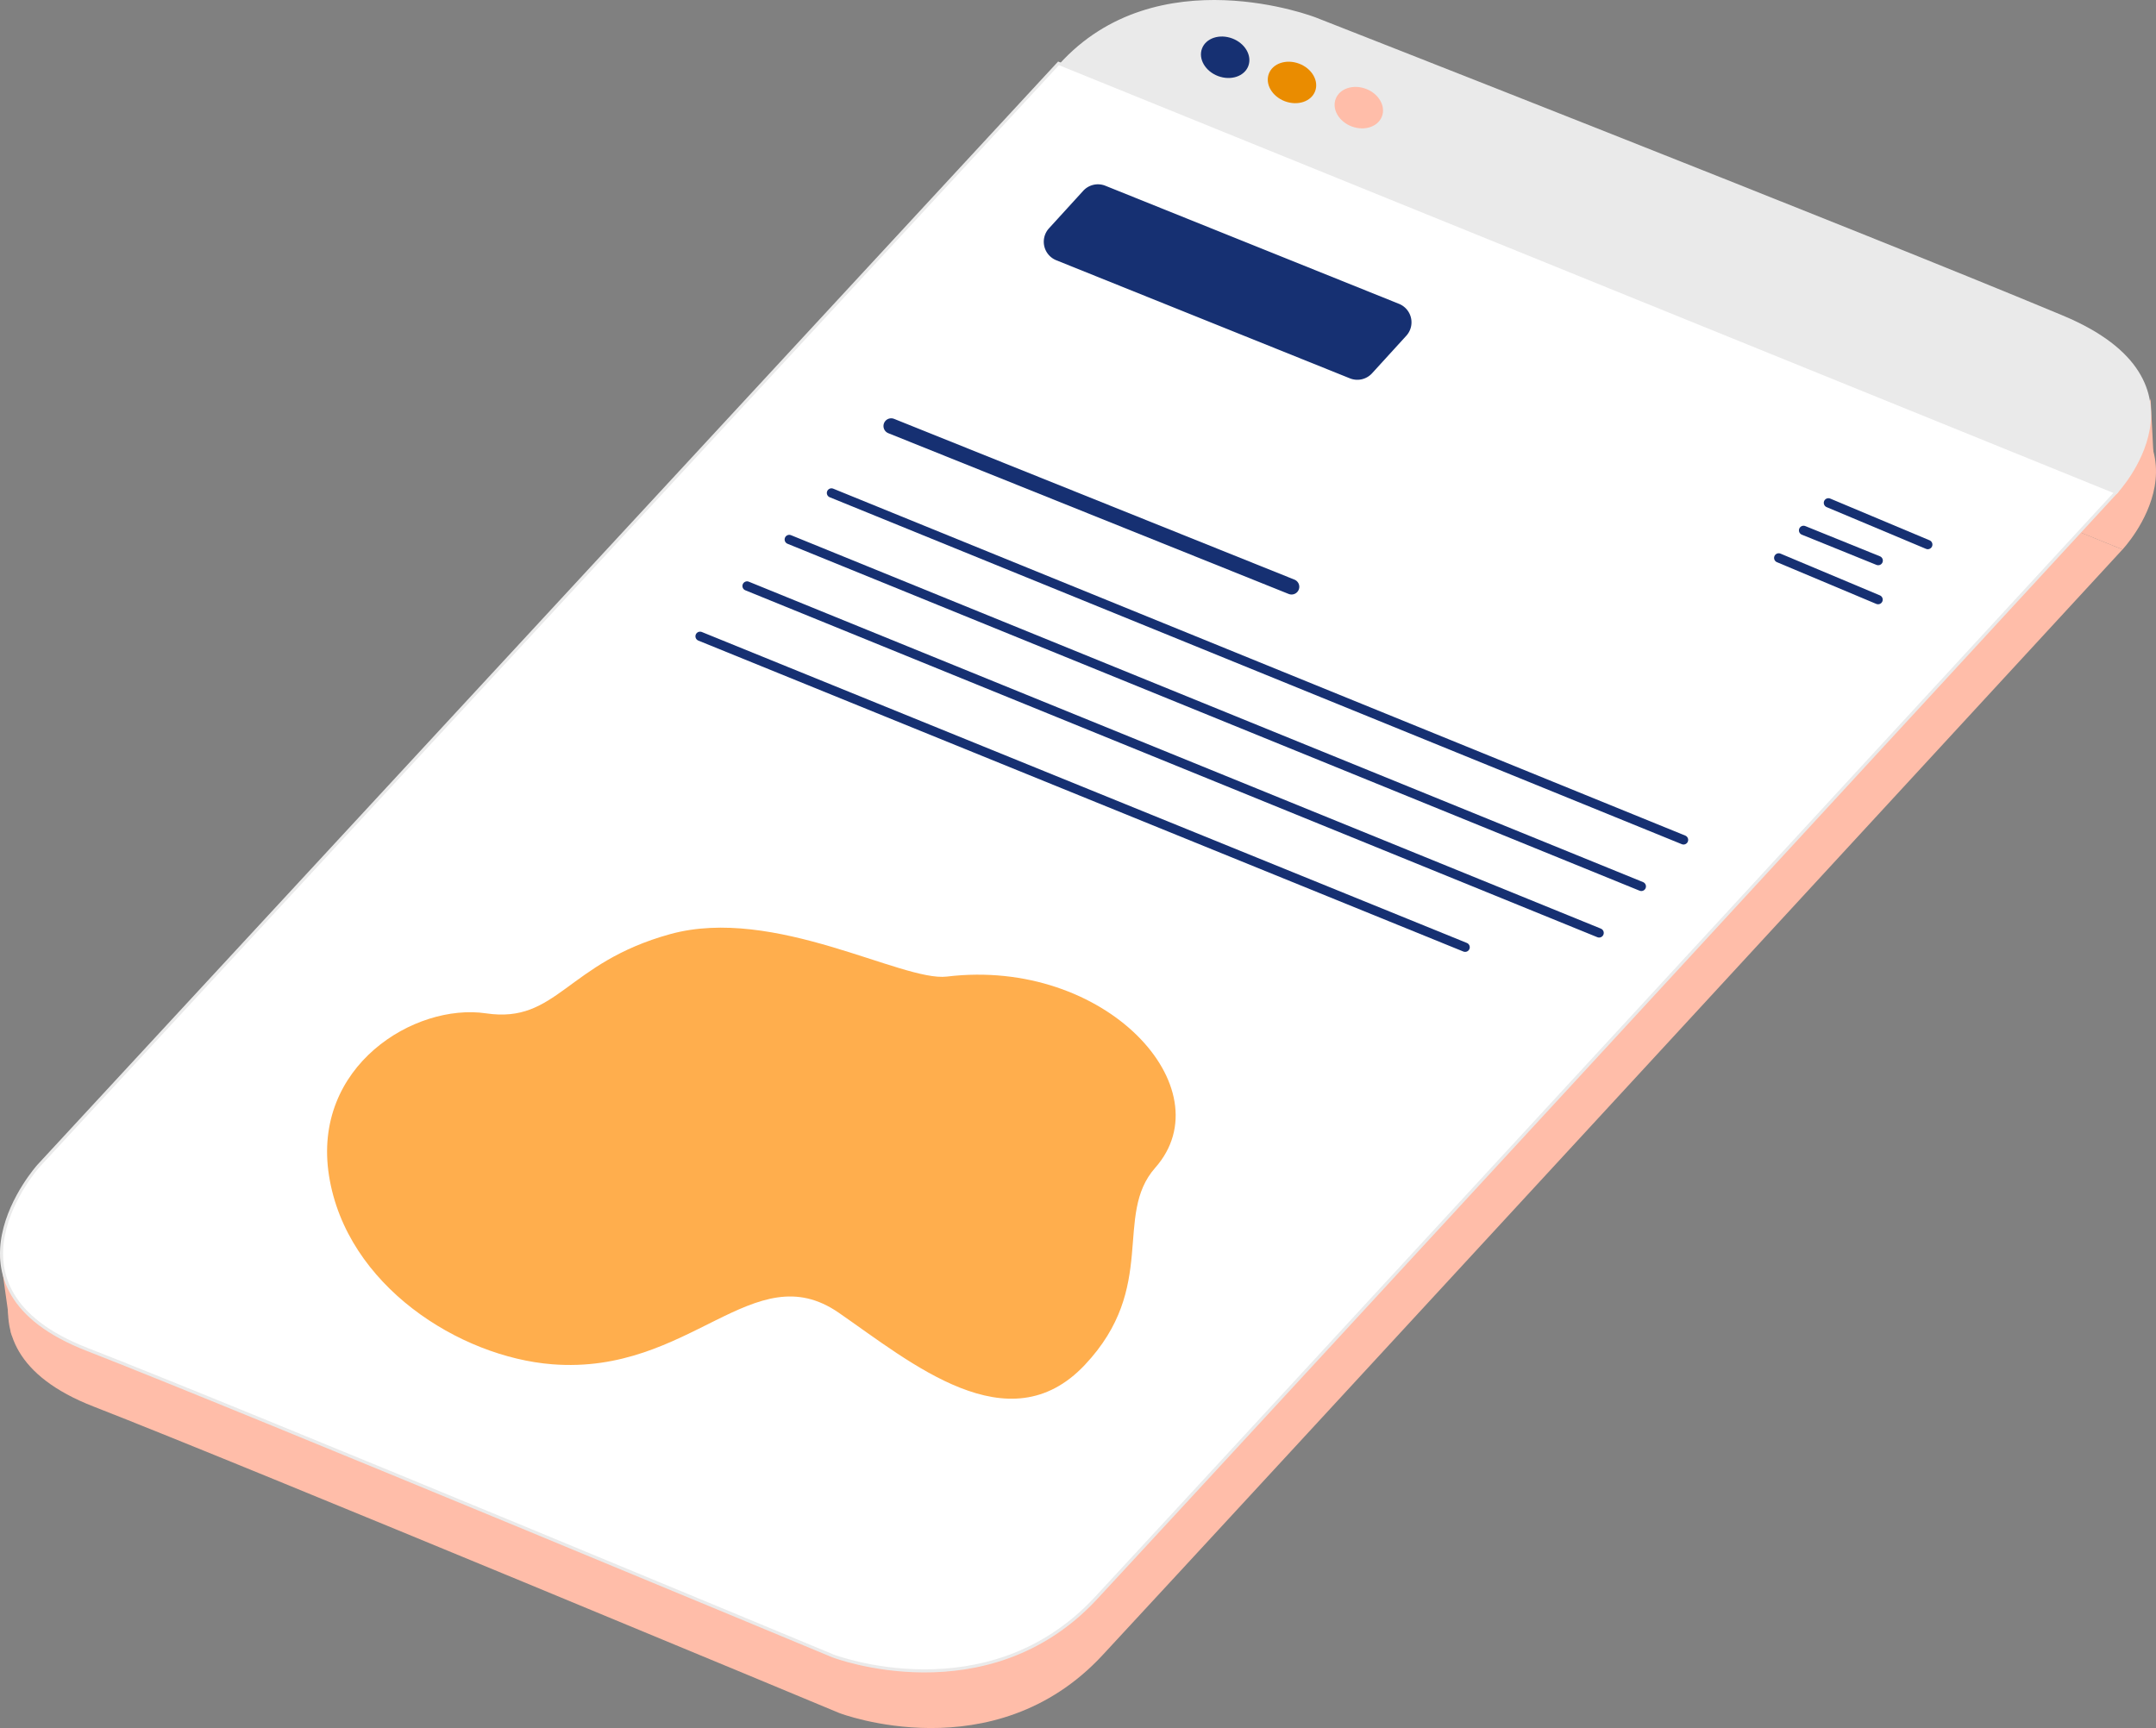 <svg id="Calque_1" data-name="Calque 1" xmlns="http://www.w3.org/2000/svg" width="697.589" height="559.202" viewBox="0 0 697.589 559.202"><rect x="0" y="0" width="697.589" height="559.202" fill="#808080" stroke="none"/><defs><style>.cls-1{fill:#ffbda9;}.cls-2{fill:#eaeaea;}.cls-2,.cls-3{stroke:#eaeaea;}.cls-2,.cls-3,.cls-5,.cls-6{stroke-miterlimit:10;}.cls-3{fill:#fff;}.cls-4{fill:#163072;}.cls-5,.cls-6{fill:none;stroke:#163072;stroke-linecap:round;}.cls-5{stroke-width:3px;}.cls-6{stroke-width:5px;}.cls-7{fill:#ffae4d;}.cls-8{fill:#ea8c00;}</style></defs><title>home_mobile</title><polygon class="cls-1" points="3.718 432.395 0.032 406.055 4.917 417.923 3.718 432.395"/><polygon class="cls-1" points="695.841 129.013 697.145 154.435 689.764 150.135 695.841 129.013"/><path class="cls-1" d="M615.368,376.823,957.015,514.952s33.543-35.477-17.378-56.746c-66.562-27.802-241.699-96.445-241.699-96.445S646.858,341.877,615.368,376.823Z" transform="translate(-270.267 -337.135)"/><path class="cls-1" d="M614.86,376.127,284.813,732.916s-35.405,39.476,15.675,59.359C349.69,811.427,541.87,891.492,541.87,891.492s49.923,19.137,85.055-18.66S957.015,514.952,957.015,514.952Z" transform="translate(-270.267 -337.135)"/><path class="cls-2" d="M613.271,358.33,954.918,496.459s33.543-35.477-17.378-56.746c-66.562-27.802-241.699-96.445-241.699-96.445S644.761,323.385,613.271,358.33Z" transform="translate(-270.267 -337.135)"/><path class="cls-3" d="M612.763,357.634,282.716,714.423s-35.405,39.476,15.675,59.359c49.202,19.152,241.382,99.217,241.382,99.217s49.923,19.137,85.055-18.66S954.918,496.459,954.918,496.459Z" transform="translate(-270.267 -337.135)"/><path class="cls-4" d="M707.035,459.568l-95.003-38.214a6.451,6.451,0,0,1-2.359-10.332l11.072-12.139a6.451,6.451,0,0,1,7.174-1.638l95.003,38.214a6.451,6.451,0,0,1,2.359,10.332L714.208,457.93A6.451,6.451,0,0,1,707.035,459.568Z" transform="translate(-270.267 -337.135)"/><line class="cls-5" x1="591.595" y1="162.721" x2="623.747" y2="176.227"/><line class="cls-5" x1="583.555" y1="171.63" x2="607.709" y2="181.413"/><line class="cls-5" x1="575.516" y1="180.538" x2="607.669" y2="194.045"/><line class="cls-6" x1="288.353" y1="137.863" x2="417.894" y2="189.888"/><line class="cls-5" x1="269.027" y1="159.522" x2="544.72" y2="271.79"/><line class="cls-5" x1="255.371" y1="174.575" x2="531.063" y2="286.842"/><line class="cls-5" x1="241.714" y1="189.627" x2="517.407" y2="301.895"/><line class="cls-5" x1="226.514" y1="205.907" x2="474.053" y2="306.531"/><path class="cls-7" d="M576.639,653.157c-14.456,1.747-55.858-23.018-89.525-13.737s-36.544,29.04-59.592,25.638-56.444,17.038-50.793,52.599,42.287,58.614,72.228,60.965c44.814,3.519,65.045-35.763,92.686-16.685,23.338,16.108,54.962,43.043,79.606,16.912,23.864-25.304,9.148-48.375,22.804-63.828C666.655,689.448,628.145,646.931,576.639,653.157Z" transform="translate(-270.267 -337.135)"/><ellipse class="cls-4" cx="666.68" cy="355.665" rx="6.505" ry="8.006" transform="translate(-171.583 516.868) rotate(-69.342)"/><ellipse class="cls-8" cx="688.302" cy="363.817" rx="6.505" ry="8.006" transform="translate(-165.218 542.376) rotate(-69.342)"/><ellipse class="cls-1" cx="709.924" cy="371.97" rx="6.505" ry="8.006" transform="translate(-158.852 567.884) rotate(-69.342)"/></svg>